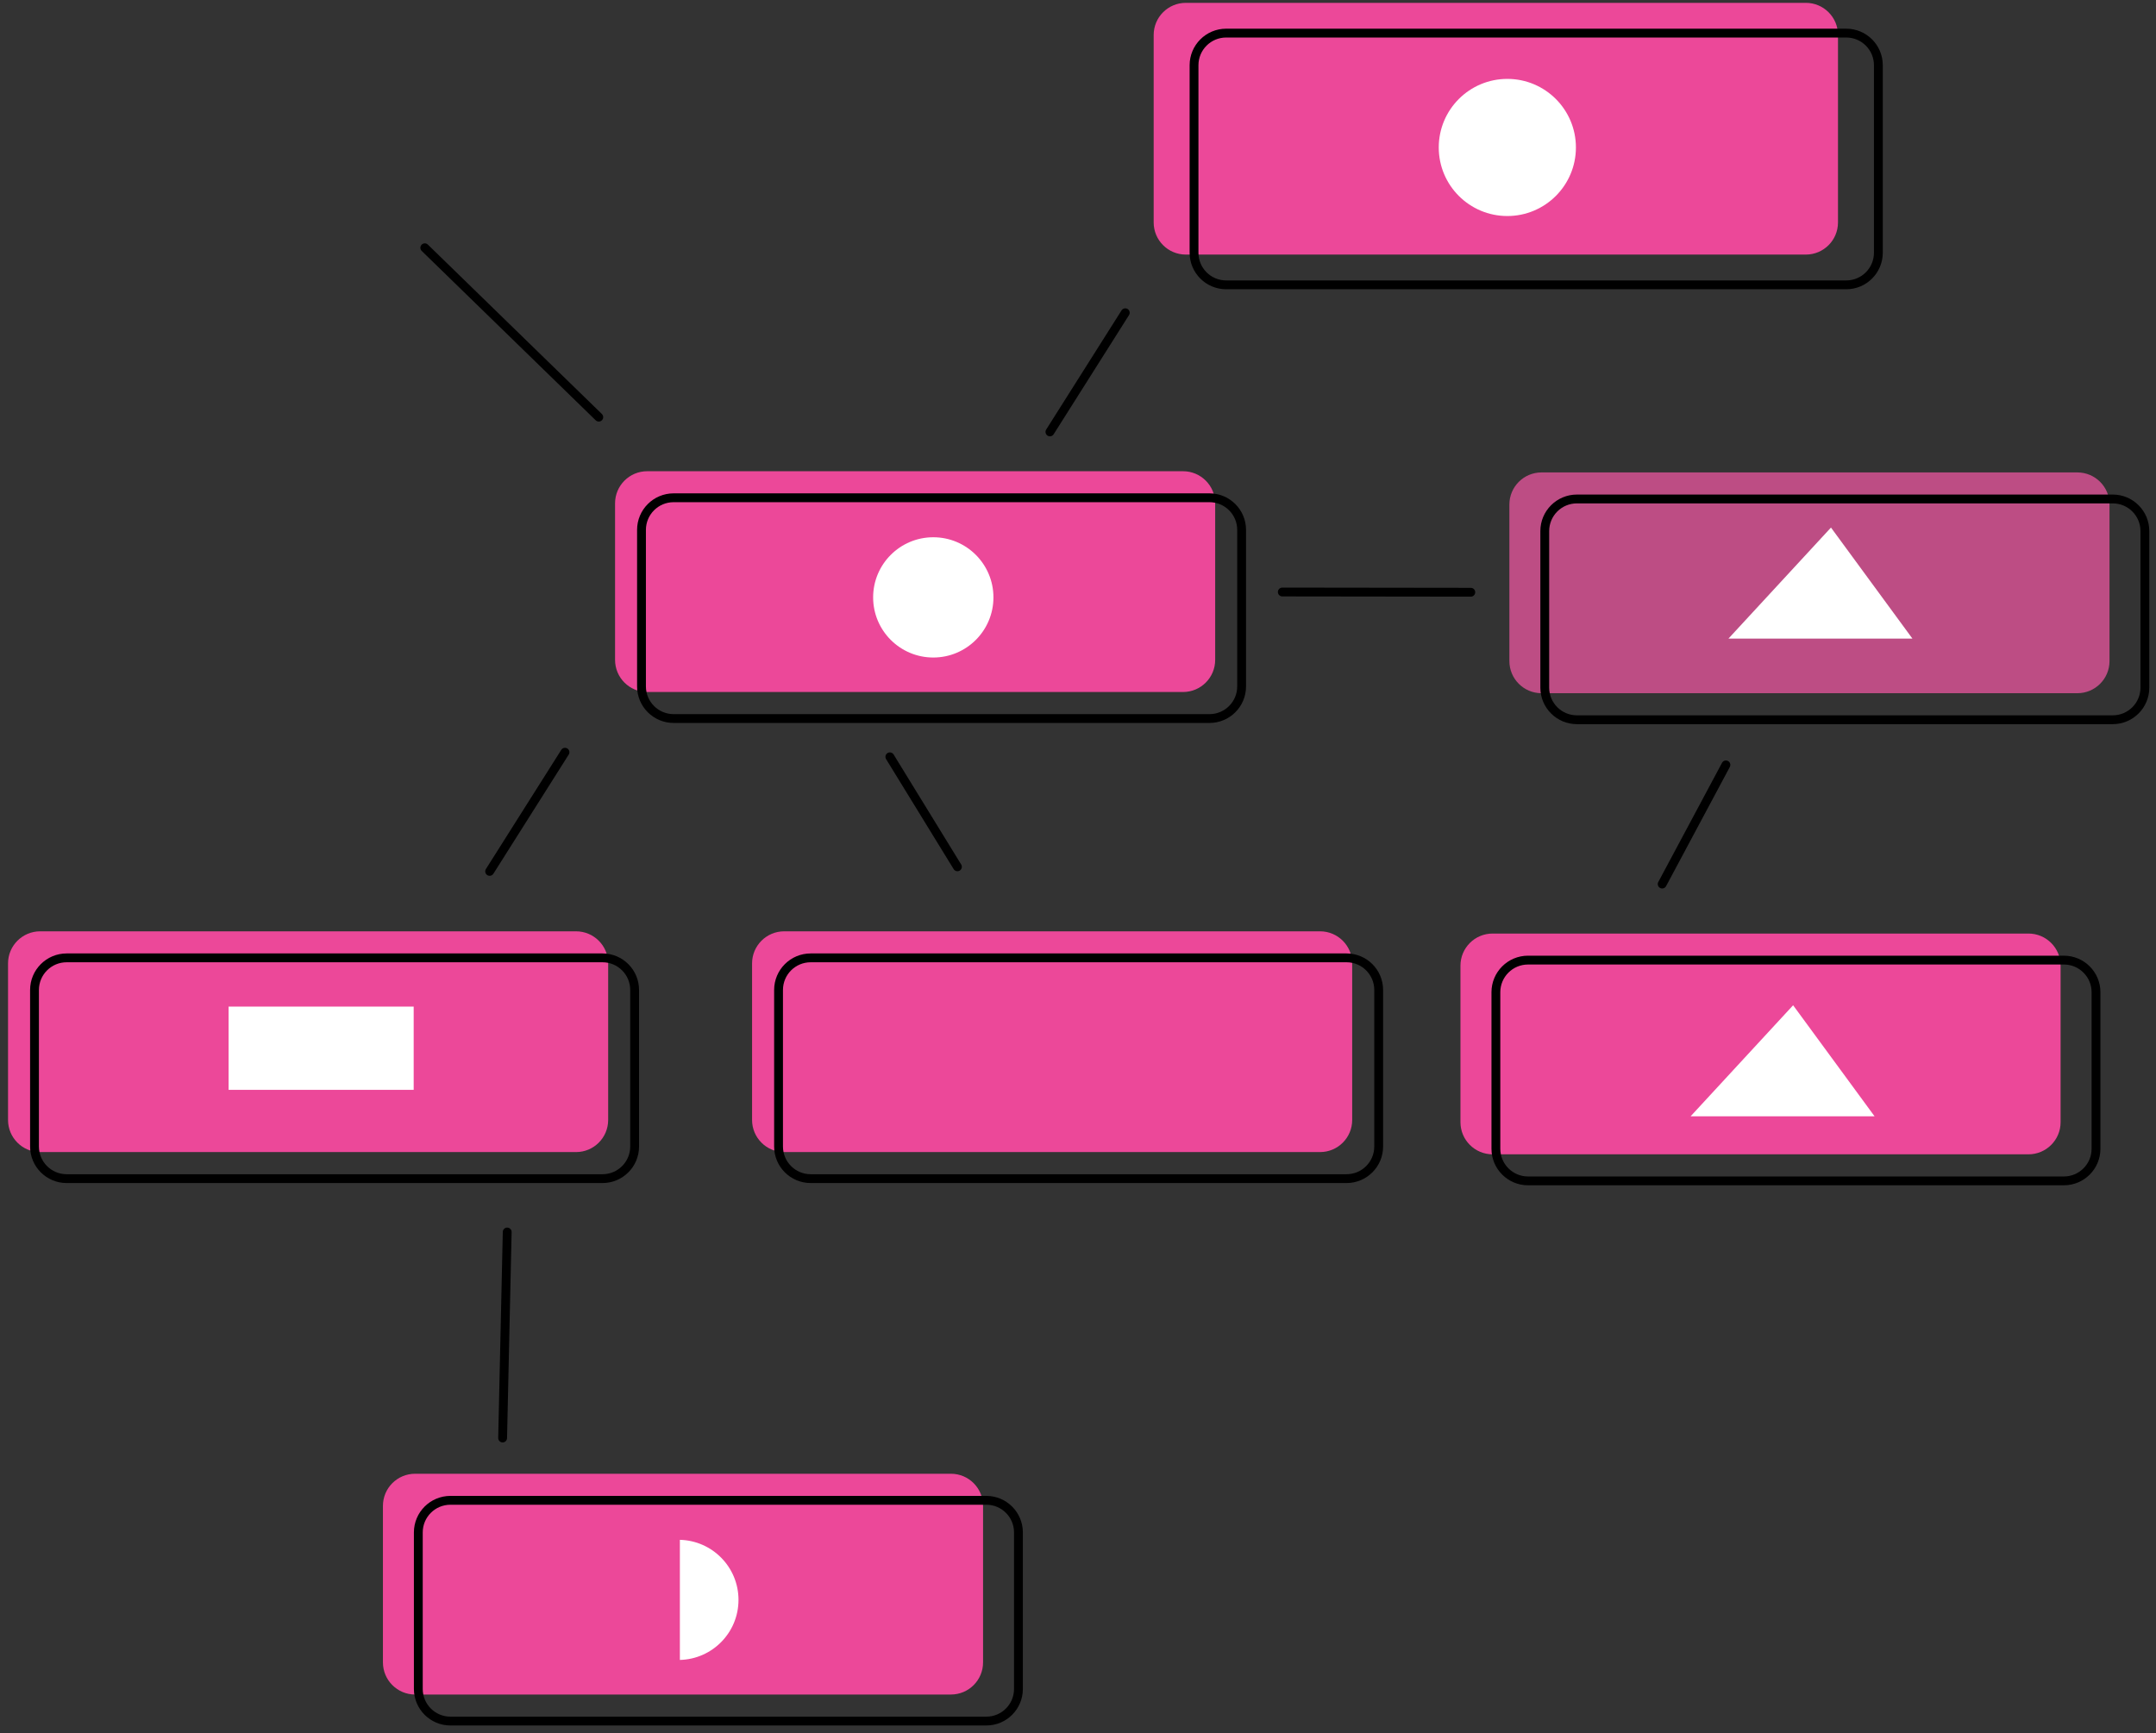 <svg width="194" height="156" viewBox="0 0 194 156" fill="none" xmlns="http://www.w3.org/2000/svg">
<rect x="0" y="0" width="194" height="156" fill="#333333" stroke="none"/>
<path d="M106.453 62.283H58.234C56.638 62.283 55.344 60.989 55.344 59.391V45.303C55.344 43.707 56.638 42.412 58.234 42.412H106.453C108.049 42.412 109.344 43.706 109.344 45.303V59.391C109.343 60.988 108.049 62.283 106.453 62.283Z" fill="#EC4899"/>
<path d="M94.473 38.873L101.254 28.148" stroke="black" stroke-width="0.795" stroke-miterlimit="10" stroke-linecap="round" stroke-linejoin="round"/>
<path d="M80.07 68.115L86.15 78.016" stroke="black" stroke-width="0.795" stroke-miterlimit="10" stroke-linecap="round" stroke-linejoin="round"/>
<path d="M115.383 53.282L132.344 53.304" stroke="black" stroke-width="0.795" stroke-miterlimit="10" stroke-linecap="round" stroke-linejoin="round"/>
<path d="M44.059 78.428L50.839 67.703" stroke="black" stroke-width="0.795" stroke-miterlimit="10" stroke-linecap="round" stroke-linejoin="round"/>
<path d="M38.223 22.299L53.879 37.544" stroke="black" stroke-width="0.795" stroke-miterlimit="10" stroke-linecap="round" stroke-linejoin="round"/>
<path d="M45.639 110.885L45.227 129.426" stroke="black" stroke-width="0.795" stroke-miterlimit="10" stroke-linecap="round" stroke-linejoin="round"/>
<path d="M149.566 79.569L155.3 68.843" stroke="black" stroke-width="0.795" stroke-miterlimit="10" stroke-linecap="round" stroke-linejoin="round"/>
<path d="M118.782 103.691H70.563C68.967 103.691 67.672 102.397 67.672 100.801V86.712C67.672 85.116 68.966 83.822 70.563 83.822H118.782C120.378 83.822 121.672 85.116 121.672 86.712V100.801C121.673 102.397 120.378 103.691 118.782 103.691Z" fill="#EC4899"/>
<path d="M121.165 106.081H72.946C71.35 106.081 70.055 104.787 70.055 103.19V89.102C70.055 87.505 71.349 86.21 72.946 86.21H121.165C122.761 86.21 124.056 87.505 124.056 89.102V103.19C124.056 104.786 122.762 106.081 121.165 106.081Z" stroke="black" stroke-width="0.795" stroke-miterlimit="10" stroke-linecap="round" stroke-linejoin="round"/>
<path d="M108.832 64.671H60.614C59.018 64.671 57.723 63.377 57.723 61.78V47.692C57.723 46.096 59.017 44.801 60.614 44.801H108.832C110.429 44.801 111.723 46.096 111.723 47.692V61.78C111.724 63.377 110.429 64.671 108.832 64.671Z" stroke="black" stroke-width="0.795" stroke-miterlimit="10" stroke-linecap="round" stroke-linejoin="round"/>
<path d="M182.525 103.893H134.305C132.709 103.893 131.414 102.599 131.414 101.003V86.914C131.414 85.318 132.708 84.023 134.305 84.023H182.524C184.12 84.023 185.415 85.317 185.415 86.914V101.003C185.415 102.599 184.121 103.893 182.525 103.893Z" fill="#EC4899"/>
<path d="M185.711 106.283H137.493C135.897 106.283 134.602 104.988 134.602 103.391V89.303C134.602 87.707 135.896 86.412 137.493 86.412H185.711C187.308 86.412 188.602 87.706 188.602 89.303V103.391C188.603 104.988 187.309 106.283 185.711 106.283Z" stroke="black" stroke-width="0.795" stroke-miterlimit="10" stroke-linecap="round" stroke-linejoin="round"/>
<path d="M168.675 100.469L161.347 90.477L152.125 100.469H168.675Z" fill="white"/>
<path d="M186.926 62.391H138.708C137.111 62.391 135.816 61.096 135.816 59.499V45.411C135.816 43.815 137.111 42.52 138.708 42.52H186.926C188.523 42.52 189.817 43.814 189.817 45.411V59.499C189.818 61.096 188.523 62.391 186.926 62.391Z" fill="#BD4D84"/>
<path d="M190.11 64.779H141.891C140.295 64.779 139 63.485 139 61.889V47.801C139 46.204 140.294 44.909 141.891 44.909H190.11C191.706 44.909 193 46.203 193 47.801V61.889C193.001 63.485 191.706 64.779 190.11 64.779Z" stroke="black" stroke-width="0.795" stroke-miterlimit="10" stroke-linecap="round" stroke-linejoin="round"/>
<path d="M172.081 57.474L164.754 47.482L155.531 57.474H172.081Z" fill="white"/>
<path d="M89.391 53.767C89.391 56.757 86.968 59.179 83.979 59.179C80.989 59.179 78.566 56.757 78.566 53.767C78.566 50.778 80.989 48.355 83.979 48.355C86.968 48.355 89.391 50.778 89.391 53.767Z" fill="white"/>
<path d="M85.567 152.513H37.349C35.752 152.513 34.457 151.218 34.457 149.622V135.534C34.457 133.937 35.751 132.643 37.349 132.643H85.567C87.163 132.643 88.457 133.937 88.457 135.534V149.622C88.458 151.218 87.164 152.513 85.567 152.513Z" fill="#EC4899"/>
<path d="M88.75 154.902H40.532C38.936 154.902 37.641 153.608 37.641 152.011V137.923C37.641 136.327 38.935 135.033 40.532 135.033H88.75C90.347 135.033 91.641 136.327 91.641 137.923V152.012C91.641 153.608 90.347 154.902 88.75 154.902Z" stroke="black" stroke-width="0.795" stroke-miterlimit="10" stroke-linecap="round" stroke-linejoin="round"/>
<path d="M61.176 149.4C64.101 149.327 66.451 146.938 66.451 143.995C66.451 141.052 64.101 138.663 61.176 138.59V149.4Z" fill="white"/>
<path d="M162.493 22.913H106.7C105.104 22.913 103.809 21.619 103.809 20.022V3.147C103.809 1.551 105.103 0.256 106.7 0.256H162.494C164.091 0.256 165.385 1.551 165.385 3.147V20.022C165.385 21.619 164.091 22.913 162.493 22.913Z" fill="#EC4899"/>
<path d="M166.127 25.637H110.333C108.736 25.637 107.441 24.343 107.441 22.747V5.87C107.441 4.274 108.736 2.979 110.333 2.979H166.127C167.724 2.979 169.018 4.273 169.018 5.87V22.746C169.018 24.343 167.724 25.637 166.127 25.637Z" stroke="black" stroke-width="0.795" stroke-miterlimit="10" stroke-linecap="round" stroke-linejoin="round"/>
<path d="M135.632 19.443C139.04 19.443 141.803 16.68 141.803 13.272C141.803 9.864 139.04 7.101 135.632 7.101C132.224 7.101 129.461 9.864 129.461 13.272C129.461 16.68 132.224 19.443 135.632 19.443Z" fill="white"/>
<path d="M51.833 103.691H3.614C2.018 103.691 0.723 102.397 0.723 100.801V86.712C0.723 85.116 2.017 83.822 3.614 83.822H51.833C53.429 83.822 54.724 85.116 54.724 86.712V100.801C54.723 102.397 53.429 103.691 51.833 103.691Z" fill="#EC4899"/>
<path d="M54.215 106.081H5.996C4.4 106.081 3.105 104.787 3.105 103.19V89.102C3.105 87.505 4.4 86.21 5.996 86.21H54.215C55.811 86.21 57.105 87.505 57.105 89.102V103.19C57.106 104.786 55.811 106.081 54.215 106.081Z" stroke="black" stroke-width="0.795" stroke-miterlimit="10" stroke-linecap="round" stroke-linejoin="round"/>
<path d="M37.223 90.597H20.57V98.09H37.223V90.597Z" fill="white"/>
</svg>
